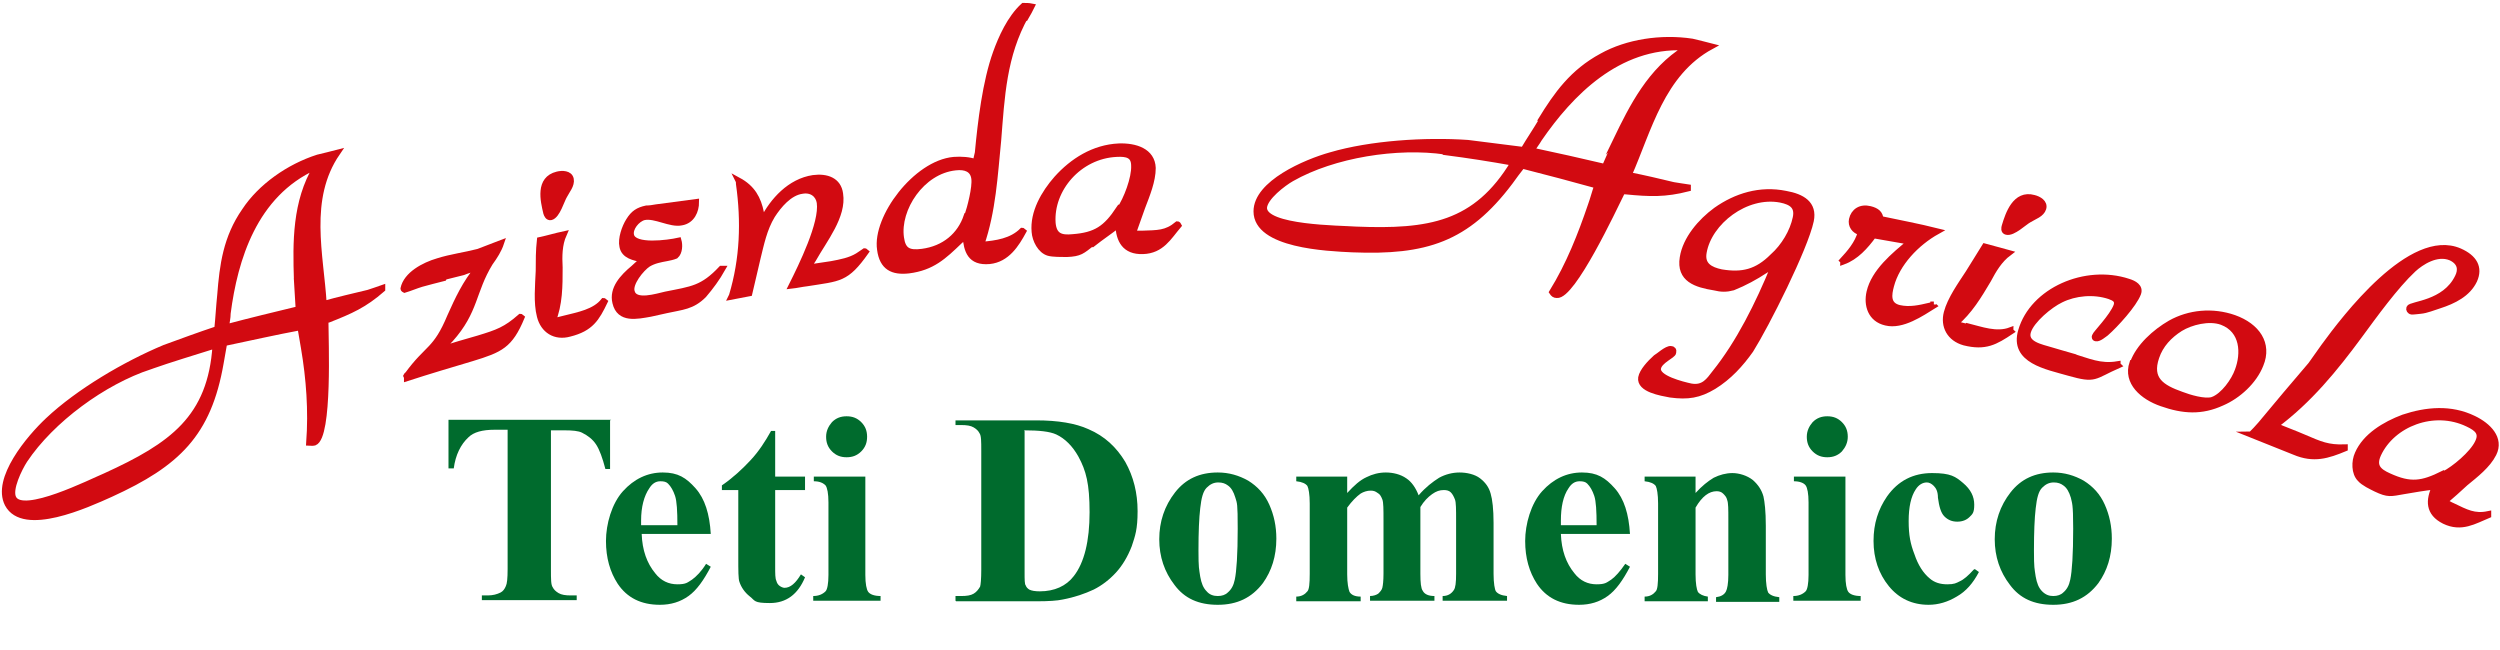 <?xml version="1.0" encoding="UTF-8"?>
<svg xmlns="http://www.w3.org/2000/svg" version="1.1" viewBox="0 0 427 111">
  <defs>
    <style>
      .cls-1 {
        fill: #006b2d;
      }

      .cls-2 {
        fill: #d20a11;
        stroke: #d20a11;
        stroke-miterlimit: 10;
      }
    </style>
  </defs>
  <!-- Generator: Adobe Illustrator 28.6.0, SVG Export Plug-In . SVG Version: 1.2.0 Build 709)  -->
  <g>
    <g id="Livello_1">
      <path class="cls-1" d="M104.2,71.8v8.3h-.8c-.5-1.9-1-3.3-1.6-4.2s-1.4-1.5-2.4-2c-.6-.3-1.6-.4-3-.4h-2.3v23.8c0,1.6,0,2.6.3,3,.2.4.5.7,1,1,.5.3,1.2.4,2.1.4h1v.8h-16.2v-.8h1c.9,0,1.6-.2,2.2-.5.4-.2.7-.6.9-1.1.2-.4.3-1.3.3-2.9v-23.8h-2.2c-2.1,0-3.6.4-4.5,1.3-1.3,1.2-2.2,3-2.5,5.3h-.9v-8.3h27.8,0Z"/>
      <path class="cls-1" d="M121.3,91.2h-11.7c.1,2.8.9,5,2.3,6.7,1,1.3,2.3,1.9,3.8,1.9s1.7-.3,2.5-.8c.7-.5,1.6-1.4,2.4-2.7l.8.5c-1.2,2.3-2.4,4-3.8,5-1.4,1-3,1.5-4.9,1.5-3.2,0-5.6-1.2-7.2-3.6-1.3-2-2-4.4-2-7.3s1-6.4,2.9-8.5c1.9-2.1,4.2-3.2,6.8-3.2s4,.9,5.6,2.7c1.6,1.8,2.4,4.4,2.6,7.8h0ZM115.7,89.7c0-2.4-.1-4.1-.4-5-.3-.9-.7-1.6-1.2-2.1-.3-.3-.7-.4-1.3-.4-.8,0-1.4.4-1.9,1.2-.9,1.3-1.4,3.2-1.4,5.5v.8h6.2Z"/>
      <path class="cls-1" d="M132.4,73.6v7.8h5.1v2.3h-5.1v13.1c0,1.2,0,2,.2,2.4.1.4.3.7.6.9.3.2.6.3.8.3,1,0,1.9-.8,2.8-2.3l.7.5c-1.2,2.9-3.2,4.4-6,4.4s-2.5-.4-3.4-1.1c-.9-.7-1.5-1.6-1.8-2.5-.2-.5-.2-1.9-.2-4.2v-11.5h-2.8v-.8c1.9-1.3,3.5-2.8,4.9-4.3,1.4-1.5,2.5-3.2,3.5-5h.8,0Z"/>
      <path class="cls-1" d="M147.8,81.4v16.8c0,1.5.2,2.5.5,2.9.3.4,1,.7,2.1.7v.8h-11.5v-.8c.9,0,1.6-.3,2.1-.8.3-.3.5-1.3.5-2.8v-12.4c0-1.5-.2-2.5-.5-2.9-.4-.4-1-.7-2-.7v-.8h9ZM144.6,71.1c1,0,1.8.3,2.5,1,.7.7,1,1.5,1,2.5s-.3,1.8-1,2.5c-.7.7-1.5,1-2.5,1s-1.8-.3-2.5-1c-.7-.7-1-1.5-1-2.5s.4-1.8,1-2.5c.7-.7,1.5-1,2.5-1h0Z"/>
      <path class="cls-1" d="M163.2,102.6v-.8h1c.9,0,1.6-.1,2.1-.4.5-.3.8-.7,1.1-1.2.1-.3.2-1.3.2-2.9v-20.3c0-1.6,0-2.6-.3-3-.2-.4-.5-.7-1-1-.5-.3-1.2-.4-2.1-.4h-1v-.8h13.8c3.7,0,6.7.5,8.9,1.5,2.8,1.2,4.8,3.1,6.3,5.6,1.4,2.5,2.1,5.3,2.1,8.4s-.4,4.2-1,6c-.7,1.8-1.6,3.3-2.7,4.5-1.1,1.2-2.4,2.2-3.8,2.9-1.5.7-3.2,1.3-5.3,1.7-.9.2-2.4.3-4.4.3h-13.8ZM175,73.6v24.1c0,1.3,0,2.1.2,2.3.1.3.3.5.6.7.4.2,1,.3,1.8.3,2.5,0,4.5-.9,5.8-2.6,1.8-2.3,2.7-6,2.7-10.9s-.6-7.1-1.9-9.5c-1-1.8-2.3-3.1-3.8-3.8-1.1-.5-2.9-.7-5.5-.7h0Z"/>
      <path class="cls-1" d="M208,80.7c1.9,0,3.6.5,5.2,1.4,1.6,1,2.8,2.3,3.6,4.1s1.2,3.7,1.2,5.8c0,3-.8,5.5-2.3,7.6-1.9,2.5-4.4,3.7-7.7,3.7s-5.7-1.1-7.4-3.4c-1.7-2.2-2.6-4.8-2.6-7.8s.9-5.7,2.7-8c1.8-2.3,4.2-3.4,7.3-3.4h0ZM208.1,82.4c-.8,0-1.4.3-2,.9-.6.6-.9,1.7-1.1,3.5-.2,1.7-.3,4.1-.3,7.2s.1,3.1.3,4.5c.2,1.1.5,1.9,1.1,2.5.5.6,1.2.8,1.9.8s1.3-.2,1.7-.6c.6-.5,1-1.2,1.2-2.2.3-1.4.5-4.3.5-8.7s-.1-4.3-.4-5.3c-.3-1-.7-1.7-1.3-2.1-.4-.3-.9-.5-1.6-.5h0Z"/>
      <path class="cls-1" d="M230.1,81.4v2.8c1.2-1.3,2.2-2.2,3.3-2.7,1-.5,2.1-.8,3.3-.8s2.5.3,3.5,1c.9.6,1.6,1.6,2.1,2.9,1.2-1.4,2.4-2.3,3.5-3,1.1-.6,2.3-.9,3.5-.9s2.6.3,3.5,1c.9.7,1.5,1.5,1.8,2.6.3,1,.5,2.7.5,5v8.7c0,1.6.2,2.7.4,3,.3.4.9.7,1.9.8v.8h-11v-.8c.9,0,1.5-.4,1.9-1,.3-.4.4-1.3.4-2.8v-9.1c0-1.9,0-3.1-.2-3.6-.2-.5-.4-.9-.7-1.2s-.7-.4-1.2-.4c-.7,0-1.3.2-2,.7-.7.5-1.4,1.2-2,2.2v11.4c0,1.5.1,2.5.4,2.9.3.6,1,.9,2,.9v.8h-11v-.8c.6,0,1.1-.2,1.4-.4.3-.3.6-.6.7-1,.1-.4.2-1.2.2-2.4v-9.1c0-1.9,0-3.1-.2-3.6-.2-.5-.4-.9-.8-1.1-.4-.3-.7-.4-1.2-.4-.6,0-1.2.2-1.7.5-.7.5-1.5,1.3-2.3,2.4v11.4c0,1.5.2,2.5.4,3,.3.5.9.8,1.9.8v.8h-11v-.8c.9,0,1.5-.4,1.9-.9.3-.3.4-1.3.4-3v-12c0-1.6-.2-2.6-.4-3-.3-.4-.9-.7-1.9-.8v-.8h8.7Z"/>
      <path class="cls-1" d="M278.3,91.2h-11.7c.1,2.8.9,5,2.3,6.7,1,1.3,2.3,1.9,3.8,1.9s1.7-.3,2.5-.8c.7-.5,1.5-1.4,2.4-2.7l.8.5c-1.2,2.3-2.4,4-3.8,5-1.4,1-3,1.5-4.9,1.5-3.2,0-5.6-1.2-7.2-3.6-1.3-2-2-4.4-2-7.3s1-6.4,2.9-8.5c1.9-2.1,4.2-3.2,6.8-3.2s4,.9,5.6,2.7c1.6,1.8,2.4,4.4,2.6,7.8h0ZM272.7,89.7c0-2.4-.1-4.1-.4-5-.3-.9-.7-1.6-1.2-2.1-.3-.3-.7-.4-1.3-.4-.8,0-1.4.4-1.9,1.2-.9,1.3-1.3,3.2-1.3,5.5v.8h6.2Z"/>
      <path class="cls-1" d="M289.6,81.4v2.8c1.1-1.2,2.1-2,3.1-2.6,1-.5,2.1-.8,3.2-.8s2.5.4,3.5,1.2c.9.8,1.5,1.7,1.8,2.8.2.9.4,2.5.4,5v8.3c0,1.6.2,2.7.4,3.1.3.4.9.7,1.9.8v.8h-10.8v-.8c.8-.1,1.4-.4,1.7-1,.2-.4.4-1.3.4-2.8v-9.5c0-1.7,0-2.8-.2-3.3-.1-.5-.4-.8-.7-1.1-.3-.3-.7-.4-1.1-.4-1.3,0-2.5.9-3.6,2.8v11.4c0,1.6.2,2.6.4,3,.3.4.9.7,1.7.8v.8h-10.8v-.8c.9,0,1.5-.4,1.9-.9.3-.3.4-1.3.4-3v-12c0-1.6-.2-2.6-.4-3-.3-.4-.9-.7-1.9-.8v-.8h8.7Z"/>
      <path class="cls-1" d="M315.2,81.4v16.8c0,1.5.2,2.5.5,2.9.3.4,1,.7,2.1.7v.8h-11.5v-.8c.9,0,1.6-.3,2.1-.8.3-.3.5-1.3.5-2.8v-12.4c0-1.5-.2-2.5-.5-2.9-.3-.4-1-.7-2-.7v-.8h9ZM312.1,71.1c1,0,1.8.3,2.5,1,.7.7,1,1.5,1,2.5s-.4,1.8-1,2.5c-.7.7-1.5,1-2.5,1s-1.8-.3-2.5-1c-.7-.7-1-1.5-1-2.5s.4-1.8,1-2.5c.7-.7,1.5-1,2.5-1h0Z"/>
      <path class="cls-1" d="M337.3,97.2l.7.5c-1,1.9-2.2,3.3-3.8,4.2-1.5.9-3.1,1.4-4.8,1.4-2.8,0-5.1-1.1-6.8-3.2-1.7-2.1-2.6-4.7-2.6-7.7s.8-5.4,2.3-7.6c1.9-2.7,4.5-4,7.7-4s4,.6,5.3,1.7c1.3,1.1,1.9,2.3,1.9,3.7s-.3,1.6-.8,2.1c-.5.5-1.2.8-2.1.8s-1.6-.3-2.2-.9c-.6-.6-.9-1.7-1.1-3.2,0-1-.3-1.6-.7-2-.4-.4-.8-.6-1.2-.6-.7,0-1.4.4-1.9,1.2-.8,1.2-1.2,3-1.2,5.4s.3,3.9,1,5.7c.6,1.8,1.5,3.2,2.6,4.1.8.7,1.8,1,3,1s1.5-.2,2.1-.5c.7-.3,1.5-1,2.4-2h0Z"/>
      <path class="cls-1" d="M350.7,80.7c1.9,0,3.6.5,5.2,1.4,1.6,1,2.8,2.3,3.6,4.1.8,1.8,1.2,3.7,1.2,5.8,0,3-.8,5.5-2.3,7.6-1.9,2.5-4.4,3.7-7.7,3.7s-5.7-1.1-7.4-3.4c-1.7-2.2-2.6-4.8-2.6-7.8s.9-5.7,2.7-8c1.8-2.3,4.2-3.4,7.3-3.4h0ZM350.8,82.4c-.8,0-1.4.3-2,.9-.6.6-.9,1.7-1.1,3.5-.2,1.7-.3,4.1-.3,7.2s.1,3.1.3,4.5c.2,1.1.5,1.9,1.1,2.5.6.6,1.2.8,1.9.8s1.3-.2,1.7-.6c.6-.5,1-1.2,1.2-2.2.3-1.4.5-4.3.5-8.7s-.2-4.3-.4-5.3c-.3-1-.7-1.7-1.3-2.1-.4-.3-.9-.5-1.6-.5h0Z"/>
      <path class="cls-2" d="M75.8,47.5c-1.3.3-2.6.7-3.8,1-1,.3-1.9.7-2.9,1,0,0-.2-.1-.2-.2.5-2.4,3.5-4,5.9-4.7,2.2-.7,4.6-1,6.9-1.6,1.3-.5,2.6-1,3.9-1.5-.4,1.2-1.1,2.3-1.9,3.4-3,4.9-2.4,8.2-6.8,13.1-.5.5-1,1-1.5,1.5,0,0,0,0,0,.2,2.1-.7,4.2-1.3,6.3-1.9,3.3-1,4.7-1.5,7.2-3.7,0,0,.1,0,.2.1-2,4.8-3.6,5.5-8.5,7-3.7,1.1-7.4,2.2-11.1,3.4,0-.1,0-.2-.1-.4,0,0,.1-.2.2-.2,3.5-4.8,4.8-4,7.3-10,1.3-2.9,2.6-5.7,4.7-8.2,0,0-.1,0-.2-.1-.8.3-1.6.5-2.3.8-1.1.3-2.1.5-3.2.8h0Z"/>
      <path class="cls-2" d="M37.6,50.4c.4-5.1,1-9.8,4.2-14.4,2.7-4.1,7.5-7.5,12.5-9.1,1.1-.3,2.2-.5,3.3-.8-5.4,7.9-2.8,17.4-2.3,25.8,2.5-.7,5.1-1.3,7.6-1.9.8-.3,1.6-.5,2.4-.8,0,0,0,0,0,.2-3.1,2.7-5.4,3.7-9.2,5.2-.2,0-.5.2-.7.2,0,.1.1.3.2.4,0,2.6.7,19.4-1.9,20.4-.4.1-.7,0-.9,0,.4-5.5,0-10.9-.9-16.2-.2-1.2-.4-2.3-.6-3.5-4.3.8-8.7,1.8-13,2.7-.2,1.1-.4,2.3-.6,3.4-2.1,12.1-7.4,17.2-18.8,22.4-4,1.8-14.9,6.8-17.6,1.7-2.2-4.3,3.7-11.3,6.9-14.3,5.2-4.9,13.2-9.6,19.9-12.4,3-1.1,6-2.2,9-3.2.2-1.9.3-3.9.5-5.8h0ZM25.6,62.6c-7.9,2.6-16.8,9.1-21.4,16-.9,1.4-2.7,5-1.9,6.5,1.6,3.1,13.3-2.8,15.7-3.8,11.4-5.2,18-9.9,18.8-22.3-3.8,1.2-7.5,2.3-11.2,3.6h0ZM50.7,47.8c-.2-6.4-.3-13.3,3.3-19.3,0,0-.2,0-.2,0-10.4,4.7-13.7,15.8-14.9,25,0,.8-.2,1.6-.3,2.4,4.1-1.1,8.3-2.1,12.4-3.1-.1-1.7-.2-3.3-.3-5Z"/>
      <path class="cls-2" d="M96.4,54.4c2.4-.6,5.2-1.1,6.7-3,0,0,.1,0,.2.1-1.4,2.9-2.4,4.6-6,5.5-2.5.7-4.5-.6-5.1-3-.6-2.3-.3-5.3-.2-7.7,0-1.8,0-3.5.2-5.3,1.4-.3,2.7-.7,4.1-1-.8,1.8-.8,3.8-.7,5.7,0,3.1,0,6.3-1.2,9.2.7-.2,1.3-.3,2-.5h0ZM93.3,36.4c-.5-2.1-1.4-5.8,1.9-6.6.8-.2,2.1-.2,2.3.8.2,1-.7,2-1.1,2.8-.5.8-1.2,3.4-2.3,3.7-.5.1-.7-.4-.8-.7h0Z"/>
      <path class="cls-2" d="M109.7,44.3c-1.4-.3-3.1-.6-3.4-2.2-.3-1.3.4-3.3,1.1-4.4.8-1.3,1.6-1.8,3-2.1.6,0,1.1-.1,1.7-.2,2.3-.3,4.6-.6,6.8-.9,0,1.5-.7,3.2-2.5,3.5-1.9.4-4.5-1.3-6.4-.9-1.2.3-2.5,1.9-2.2,3.1.5,2.1,6.3,1.3,8.1.9.2.7.2,2-.5,2.6-.5.2-1,.3-1.5.4-1.1.2-2.2.4-3.2,1-1.2.8-3.2,3.3-2.8,4.7.5,2.1,4.4.8,5.8.5,4.5-.9,6.3-1,9.5-4.4,0,0,.1,0,.2,0-.9,1.6-2,3.1-3.2,4.5-2,2-3.7,2-6.4,2.6-.9.2-1.8.4-2.7.6-2.3.4-5.3,1.1-6-1.9-.6-2.4,1.3-4.4,3.1-5.9.5-.5,1-.9,1.6-1.4h0Z"/>
      <path class="cls-2" d="M125,50.5c1.9-6.3,2.1-12.7,1.2-19.1,0-.2,0-.4-.1-.6,2.4,1.3,3.4,3.1,3.9,5.6,0,.3.1.7.2,1,0,0,.1,0,.2,0,1.6-3.1,4.5-6.4,8.5-7,2.3-.3,4.3.4,4.6,2.7.6,3.8-2.7,7.8-4.6,11.2-.3.5-.6.9-.9,1.4,1.3-.2,2.7-.4,4-.6,1.6-.3,3.2-.6,4.5-1.4.4-.3.8-.5,1.2-.8,0,0,.1,0,.2.1-3.4,4.8-4.5,4.5-10.1,5.4-.9.1-1.7.3-2.6.4,1.7-3.4,5.3-10.7,4.8-14.2-.2-1.3-1.3-2.3-3-2-2.2.3-4,2.5-5.1,4.2-1.4,2.3-1.9,4.9-2.5,7.3-.5,2-.9,4-1.4,6-1,.2-2,.4-3.1.6h0Z"/>
      <path class="cls-2" d="M175.2,2.7c-3.8,6.8-4.1,13.8-4.7,21.3-.6,6-.9,12-2.9,17.8,2.6-.2,5.2-.6,7-2.4,0,0,.1,0,.2.1-1.2,2.2-2.8,4.8-5.8,5.1-3.3.3-3.9-1.8-4.1-4.3-.3.3-.7.6-1,.9-2.7,2.6-4.7,4.5-8.7,5-2.7.3-4.5-.5-4.9-3.6-.8-5.4,6.1-14.7,12.6-15.3,1.3-.1,2.7,0,3.8.4,0-.5.2-1.1.3-1.6.5-5.3,1.3-12.1,3.1-17.1.9-2.5,2.4-5.9,4.7-8,.5,0,.9,0,1.4.1-.3.6-.6,1.2-.9,1.7ZM165.2,36.9c.5-1.4,1.4-4.9,1.2-6.4-.2-1.6-1.5-2.1-3.2-1.9-5.8.6-10,7.1-9.3,12,.3,2.2,1.3,2.7,3.6,2.4,3.8-.5,6.5-2.8,7.6-6.1h0Z"/>
      <path class="cls-2" d="M186.6,41.5c-1.8,1.4-2.1,1.8-4.4,1.9-.9,0-2.4,0-3.1-.2-1.4-.4-2.3-2.2-2.4-3.6-.3-3.3,1.6-6.6,3.8-9.1,2.7-3,6.3-5.3,10.6-5.5,2.8-.1,5.7.8,5.8,3.7,0,2.2-1,4.6-1.8,6.7-.5,1.5-1.1,3-1.6,4.5.5,0,1,0,1.6,0,2.6-.1,4.1,0,6-1.6,0,0,.1,0,.2.2-1.7,2-2.9,4.3-6.1,4.4-3.1.1-4.1-1.9-4.2-4.5-1.4,1.1-2.9,2.1-4.3,3.2ZM191.2,35.8c1.2-1.7,2.6-5.4,2.5-7.5,0-1.8-1.2-2.1-3-2-6.4.3-11.3,6-10.9,11.8.2,2.2,1.4,2.6,3.4,2.4,4-.3,5.7-1.5,7.9-4.8Z"/>
      <path class="cls-2" d="M263.2,20.5c2.7-4.4,5.4-8.2,10.4-10.9,4.3-2.4,10.1-3.3,15.4-2.5,1.1.3,2.2.5,3.3.8-8.5,4.6-10.7,14.3-14.1,22,2.6.5,5.1,1.1,7.6,1.7.8.1,1.7.3,2.5.4,0,0,0,.1,0,.2-3.9,1-6.5.9-10.6.5-.3,0-.5,0-.8-.1,0,.2,0,.3,0,.5-1.2,2.4-8.3,17.6-11,17.3-.4,0-.6-.2-.8-.5,2.9-4.7,4.9-9.8,6.6-14.8.4-1.1.7-2.3,1.1-3.4-4.3-1.2-8.5-2.3-12.8-3.4-.7.9-1.4,1.8-2.1,2.8-7.4,9.8-14.4,12-26.9,11.5-4.3-.2-16.4-.7-16.4-6.5,0-4.8,8.4-8.4,12.7-9.6,6.8-2,16.1-2.6,23.4-2.1,3.2.4,6.3.8,9.5,1.2,1-1.7,2.1-3.3,3.1-5h0ZM246.9,25.9c-8.2-1.2-19.1.5-26.3,4.6-1.4.8-4.6,3.2-4.7,5,0,3.5,13.1,3.5,15.7,3.7,12.5.5,20.5-.8,26.9-11.4-3.9-.7-7.7-1.3-11.6-1.8h0ZM276,24c2.8-5.8,5.9-12,11.9-15.7,0,0-.1-.1-.2-.2-11.4-.5-19.5,7.9-24.8,15.6-.4.7-.9,1.3-1.3,2,4.2.9,8.3,1.8,12.5,2.8.7-1.5,1.3-3,2-4.6h0Z"/>
      <path class="cls-2" d="M301.5,46.2c-1.7,1.1-3.5,2.1-5.5,2.9-1.1.3-2,.3-3.2,0-3.1-.5-6-1.4-5.4-5.1.5-3.2,3.1-6.2,5.7-8.1,3.4-2.4,7.5-3.7,11.9-2.8,2.8.5,4.9,1.7,4.3,4.6-1,4.7-7.6,17.8-10.3,22.1-1.7,2.4-3.7,4.6-6.3,6.2-2.5,1.5-4.4,1.8-7.4,1.4-1.6-.3-5.3-.9-5-2.9.2-1.1,1.5-2.5,2.5-3.4.4-.2,1.9-1.6,2.6-1.5.3,0,.5.2.4.6,0,.5-2.4,1.4-2.6,2.7-.3,1.7,4.2,2.8,5.6,3.1,2.2.4,3.1-1,4.1-2.3,4.1-5.1,7.4-11.7,10.1-18.3,0,0,0-.1-.1-.2-.5.3-.9.7-1.4,1h0ZM302.8,43.8c1.9-1.7,3.4-4.2,3.9-6.6.4-1.9-.6-2.7-2.6-3.1-5.9-1.1-12.2,3.8-13.1,9-.4,2.2,1.1,3,3,3.4,3.6.6,6.1,0,8.8-2.7Z"/>
      <path class="cls-2" d="M330.2,52s0,.1.1.2c-2.1,1.3-5.4,3.6-8.2,2.9-2.6-.6-3.3-3-2.8-5.2.8-3.5,4.2-6.3,7-8.6-2.1-.4-4.2-.7-6.3-1.1-1.4,1.9-3,3.7-5.2,4.5,0,0,0-.1-.1-.2,1.2-1.3,2.6-2.9,3.1-4.8-1.1-.3-1.7-1.2-1.5-2.2.3-1.4,1.5-2.2,3.1-1.8,1.2.3,1.7.8,1.8,1.7,3.3.7,6.5,1.3,9.7,2.1-3.6,2-6.9,5.5-7.9,9.3-.4,1.5-.7,3.3,1.4,3.8,1.8.4,3.5,0,5.2-.4.2,0,.4-.2.7-.2h0Z"/>
      <path class="cls-2" d="M336,55.7c2.4.6,5,1.6,7.4.7,0,0,0,.1.1.2-2.7,1.8-4.4,2.8-8,1.9-2.5-.7-3.6-2.8-3-5.1.6-2.3,2.4-4.8,3.7-6.8.9-1.5,1.9-3,2.8-4.5,1.4.4,2.7.7,4.1,1.1-1.6,1.2-2.6,2.9-3.5,4.6-1.6,2.7-3.2,5.4-5.7,7.5.7.2,1.3.3,2,.5h0ZM342.4,38.6c.6-2,1.8-5.7,5-4.8.8.2,1.9.8,1.6,1.8-.3,1-1.6,1.4-2.4,1.9-.8.4-2.8,2.4-3.9,2.1-.5-.1-.4-.7-.3-1Z"/>
      <path class="cls-2" d="M353.7,60.8c3,.9,5,1.9,8,1.4,0,0,0,.1.1.2-4.3,1.9-3.8,2.6-8.4,1.3-3.8-1.1-9.7-2.1-8.2-7.2,2-6.9,11-10.8,18.3-8.4,1,.3,2.1.9,1.7,2-.7,1.9-3.9,5.4-5.5,6.8-.3.2-1.2,1-1.7.9-.2,0-.3-.2-.2-.4.1-.4,3-3.3,3.7-5.2.3-1-.4-1.3-1.2-1.6-2.7-.9-5.9-.6-8.3.6-1.9.9-5,3.5-5.6,5.4-.7,2.2,2.3,2.7,3.9,3.2,1.1.3,2.3.7,3.4,1h0Z"/>
      <path class="cls-2" d="M364.3,62c1-2.8,3.8-5.3,6.4-6.8,3.2-1.8,7.2-2.2,10.9-.9,3.9,1.4,6,4.4,4.5,8-1.1,2.8-3.8,5.3-6.6,6.5-3.5,1.6-6.6,1.4-10.3.1-3.2-1.1-6.1-3.6-5-6.9ZM377.9,68.3c1.9-.7,3.7-3.3,4.3-5,1.1-2.9,1-6.9-2.7-8.3-2.2-.8-5.3,0-7.1,1.1-1.9,1.2-3.4,2.8-4.1,4.9-1.3,3.8.9,5.2,4.3,6.4,1.3.5,3.9,1.3,5.3.9Z"/>
      <path class="cls-2" d="M384.5,74.2c.5-.5,1.1-1.1,1.6-1.7,2.8-3.4,5.7-6.8,8.6-10.2.7-1,1.5-2.1,2.2-3.1,3.5-4.8,14.9-19.9,23.2-16.3,2.5,1.1,3.5,2.8,2.5,5-1.1,2.3-3.5,3.5-6,4.3-1,.3-2.1.8-3.2.9-.3,0-1.4.2-1.6.1-.2-.1-.4-.3-.3-.6.3-.7,6.1-.7,8.3-5.3.6-1.2.5-2.5-1.2-3.3-2.4-1-5.1.8-6.4,2-3.1,2.9-6.7,7.9-9.2,11.3-4.2,5.7-8.6,11.1-14.4,15.4,1.6.7,3.3,1.3,4.9,2,2.8,1.2,4.1,1.8,7,1.7,0,0,0,.1,0,.2-2.9,1.2-5.3,2-8.6.6-2.5-1-5-2-7.5-3h0Z"/>
      <path class="cls-2" d="M410.6,83.9c-2.3.4-2.7.6-4.8-.4-.8-.4-2.1-1-2.7-1.7-1-1-1-3-.4-4.3,1.3-3,4.6-5,7.8-6.2,3.9-1.3,8.1-1.7,12,.2,2.5,1.2,4.7,3.4,3.4,6-1,2-3.1,3.6-4.8,5-1.2,1.1-2.4,2.2-3.6,3.2.5.2.9.5,1.4.7,2.3,1.1,3.7,1.9,6.1,1.4,0,0,0,.1,0,.2-2.4,1-4.6,2.4-7.5,1-2.8-1.4-2.7-3.6-1.6-5.9-1.8.2-3.6.5-5.3.8ZM417.4,81c1.8-.9,4.9-3.5,5.8-5.4.8-1.6,0-2.4-1.7-3.2-5.8-2.8-12.9,0-15.3,5.2-.9,2,0,2.9,1.8,3.7,3.7,1.7,5.7,1.4,9.3-.4h0Z"/>
    </g>
  </g>
</svg>